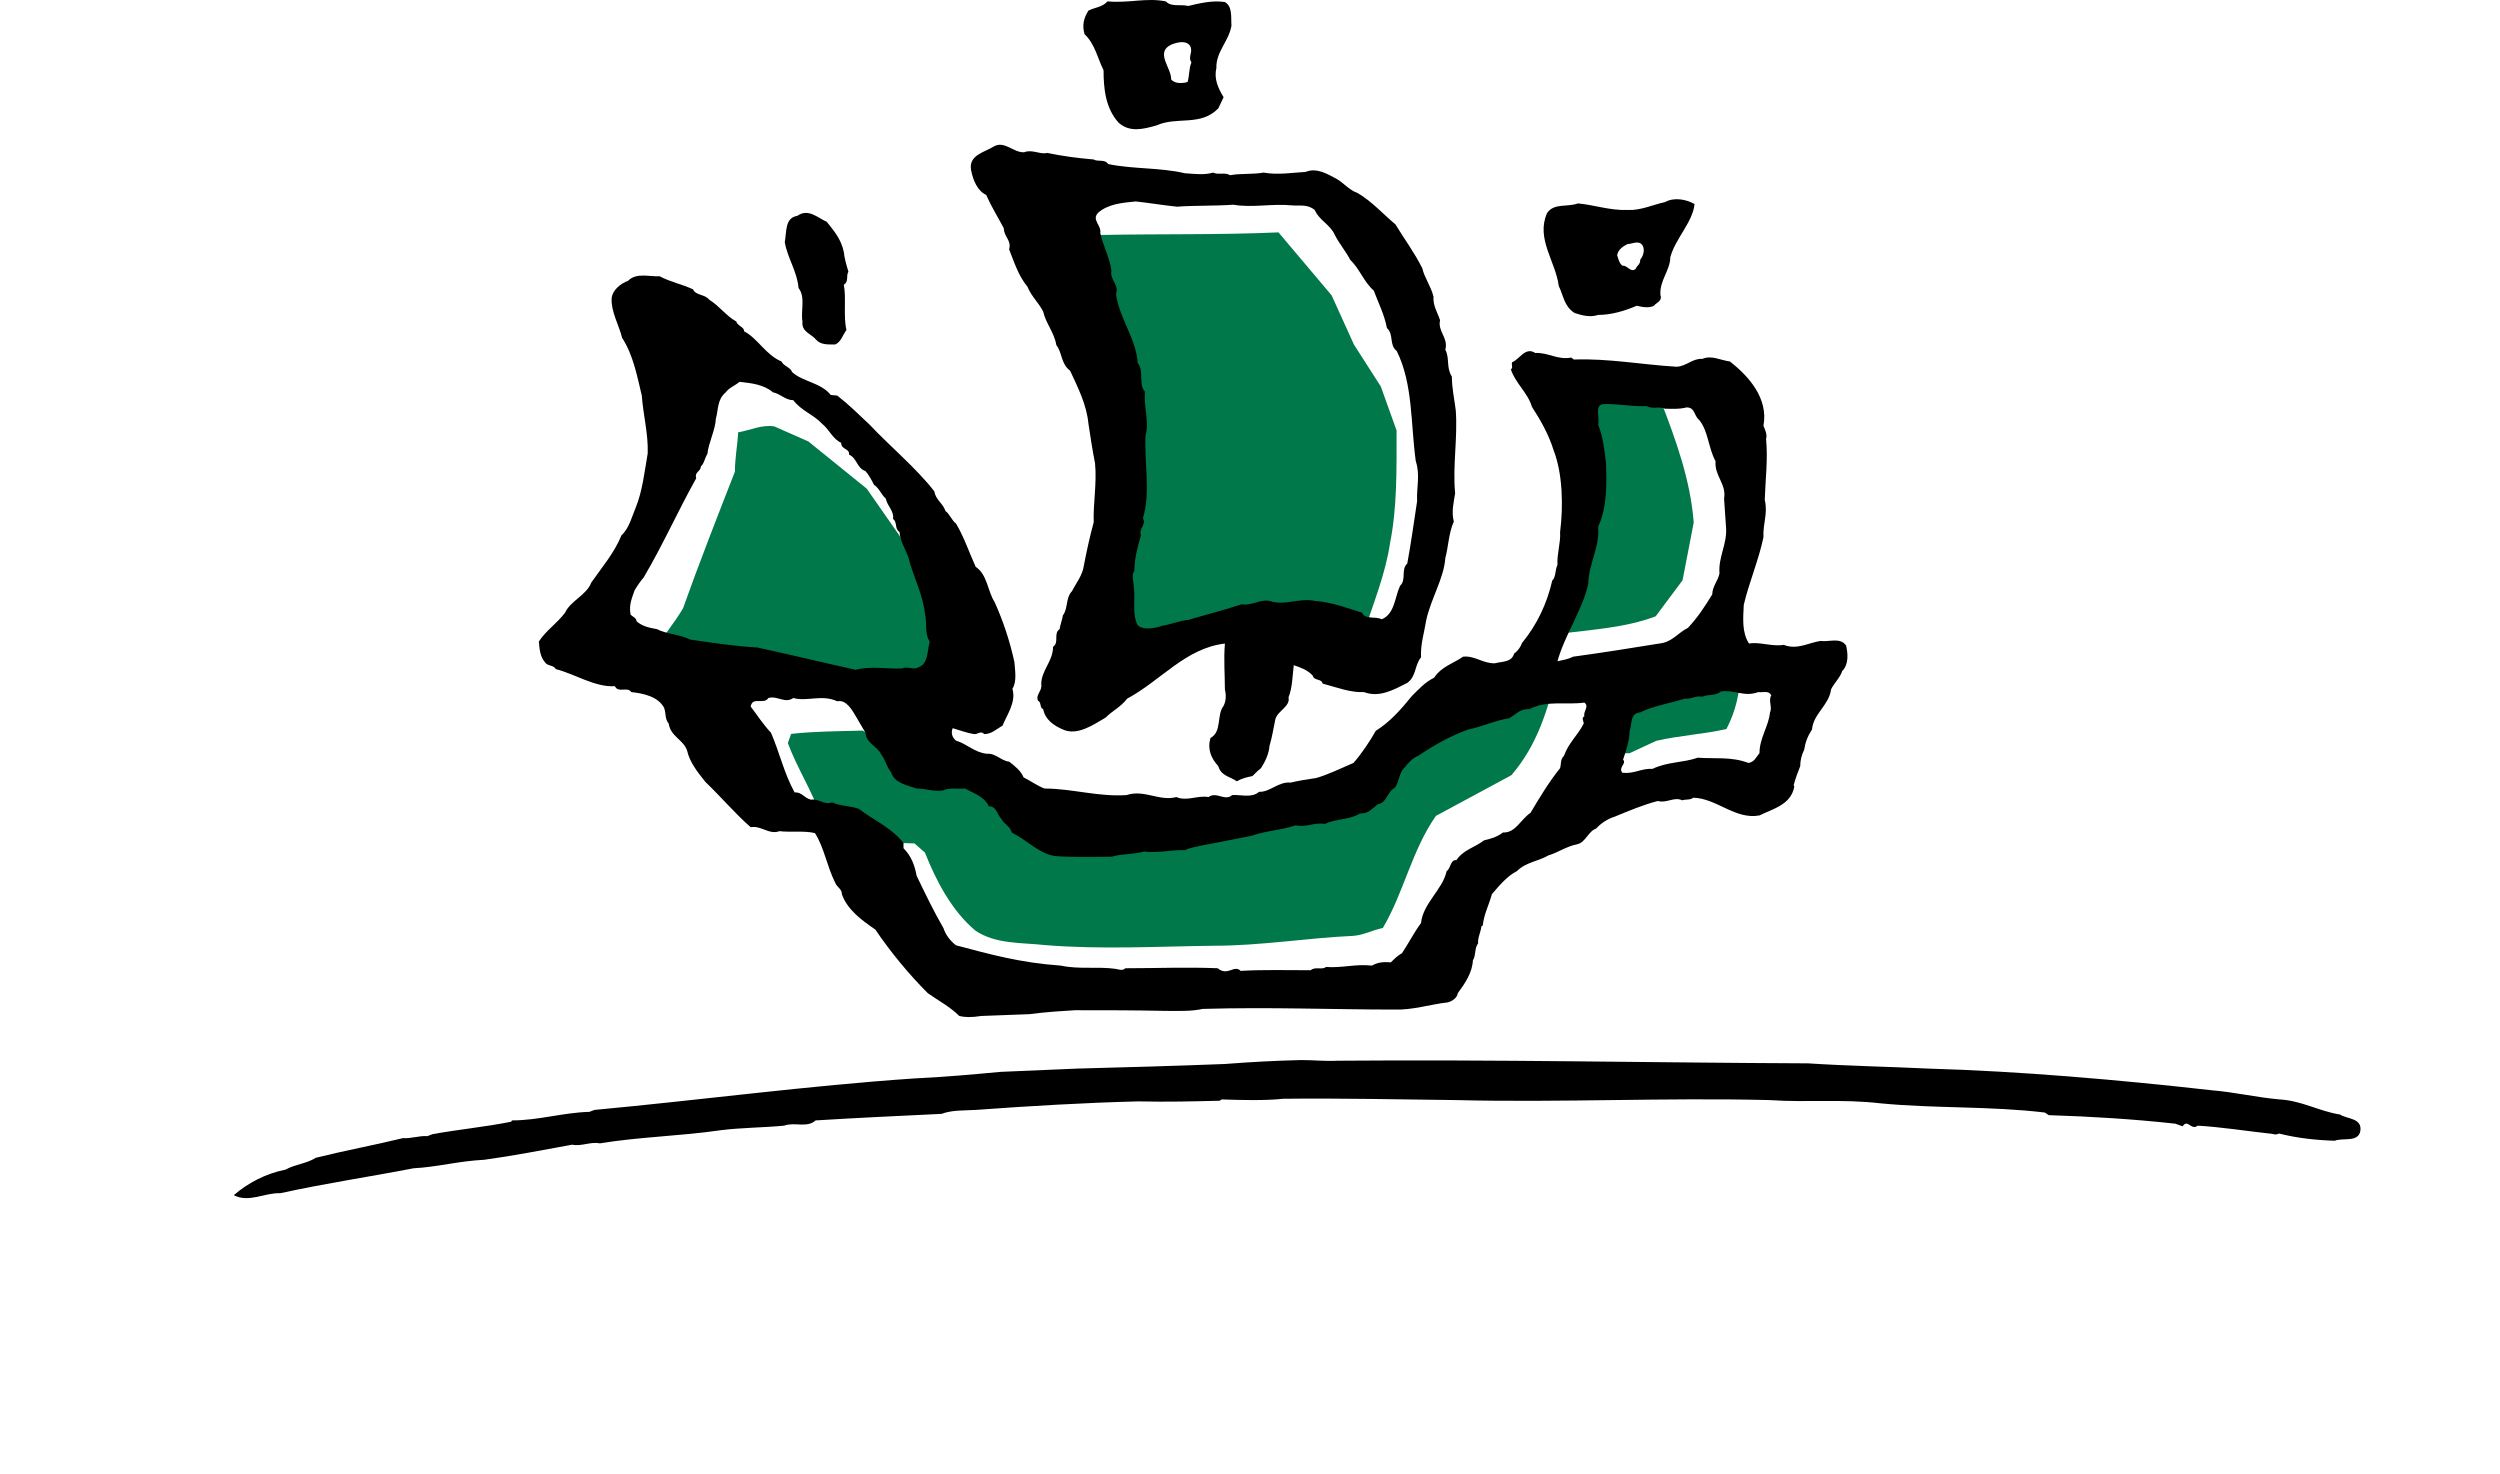 <?xml version="1.0" encoding="UTF-8"?>
<svg xmlns="http://www.w3.org/2000/svg" overflow="visible" version="1.1" viewBox="0 0 381.13 224.76" xml:space="preserve">
<g fill="#00784A">
	<path d="m203.01 45.028 3.4 7.5 4.1 6.4 2.4 6.7c0 5.9 0.1 11.7-1 17.2-0.701 4.7-2.5 9-3.9 13.4-4.7-0.5-9.301-0.2-13.7-0.2-3.8 0.6-7.5 0.9-11.2 2l-10.3 4.2c-1-2.8-1.7-5.7-2.4-8.6 0.9-5 2.9-9.8 2.7-15-0.1-7.5-0.9-14.9-1.5-22.5l-5.8-10.7-1.9-7.6c0.8-1 2.2-1.6 3.5-2 9.9-0.2 18 0 27.5-0.4l8.1 9.6z"></path>
	<path d="m253.21 61.161c2.301 6 4.5 12 5 18.5l-1.699 8.8-4.1 5.5c-4.8 1.8-9.8 2-14.9 2.7 0.601-2.2 2-4.3 2.9-6.6l2-12.4-0.9-16.5h11.699z"></path>
	<path d="m132.14 74.503c3.1 4.4 6.2 8.9 9.2 13.3l4.3 12.1c-2.9 1.6-6.4 2.7-9.4 4.4l-4.4 1.9c-6.9-0.3-14.2-0.7-20.9-2.1l-5.1-0.9-6.1-3.8c1.1-2.2 3.1-4.4 4.4-6.7 2.5-7 5.2-13.9 7.9-20.8 0-2.1 0.4-4.1 0.5-6 1.8-0.3 3.6-1.2 5.5-0.9l5.2 2.3 8.9 7.2z"></path>
	<path d="m237.31 102.58c-1.3 5.6-3 11.1-6.899 15.6l-11.5 6.2c-3.701 5.3-4.9 11.7-8.101 17.1-1.601 0.3-2.899 1.1-4.601 1.2-6.799 0.3-14 1.5-21.099 1.5-8.6 0.1-17.2 0.6-25.8-0.1-3.5-0.4-7.5-0.1-10.6-2.2-3.6-3-6-7.6-7.7-11.9l-1.6-1.4-6.2-0.2c-2.7-1.3-5-3.6-8.1-4-1.3-3.8-3.6-7.3-5-11.1l0.5-1.4c3.6-0.4 7.4-0.4 10.9-0.5l8.4 5 10 1.1 10.5 9c8.5-0.8 16.4-1.1 24.9-2l20.5-5c3.7-4 7.399-8.4 11.5-12l8.399-3.6c3.801-0.4 7.701-1.1 11.5-1.6l0.101 0.3z"></path>
	<path d="m263.2 111.14c-3.5 0.8-7.3 1-10.7 1.8l-4.1 1.9h-3.5l2-7.4 18.399-5c0 3.1-0.699 6-2.099 8.7z"></path>
</g>
<path d="m126.04 33.811c1.2 1.5 2.2 2.7 2.6 4.6 0.1 1 0.4 2 0.7 3-0.4 0.7 0.1 1.5-0.7 2 0.4 2-0.1 4.7 0.4 6.9-0.6 0.8-0.8 1.8-1.7 2.2-1 0-2.2 0.1-2.9-0.7-0.7-0.9-2.3-1.2-2.1-2.8-0.3-1.6 0.5-3.7-0.6-5.1-0.2-2.5-1.7-4.6-2.1-7 0.3-1.6 0-3.7 1.9-4 1.7-1.2 3.1 0.3 4.5 0.9z"></path><path d="m203.94 161.71c23.899-0.2 47.8 0.3 71.7 0.4 6.199 0.4 12.1 0.5 18.4 0.8 13.899 0.4 28.899 1.7 43.1 3.3 3.6 0.3 6.9 1.1 10.4 1.4 3.399 0.2 6 1.8 9.199 2.3 1 0.7 3.4 0.5 3.1 2.5-0.299 1.8-2.699 1-3.899 1.5-3-0.1-5.7-0.4-8.5-1.1-0.601 0.3-0.899 0-1.5 0-3.601-0.4-7.399-1-10.899-1.2-1 0.8-1.5-1.1-2.301 0.1l-1.1-0.4c-6.4-0.7-12.801-1.1-19.301-1.3l-0.6-0.4c-8.3-1-16.699-0.6-25-1.4-6.1-0.7-11-0.1-17-0.5-16-0.4-31.8 0.4-47.8 0-8.5-0.1-17.601-0.3-26.3-0.2-2.8 0.3-6.4 0.2-9.4 0.1l-0.3 0.2c-4.2 0.1-7.9 0.2-12.4 0.1-8.2 0.2-16.5 0.7-24.8 1.3-1.7 0.1-3.6 0-5.2 0.6-6.1 0.3-12.8 0.6-19.2 1-1.3 1.2-3.2 0.2-4.8 0.8-3.1 0.3-6.6 0.3-9.7 0.7-6.2 0.9-12.3 1-18.4 2-1.4-0.3-2.8 0.5-4.2 0.2-4.4 0.8-9 1.7-13.4 2.3-4 0.2-7.1 1.1-10.8 1.3-6.7 1.3-13.5 2.3-20.3 3.8-2.4-0.1-4.8 1.5-7.1 0.3 2.2-1.9 4.9-3.3 7.9-3.9 1.4-0.8 3.2-0.9 4.6-1.8 4.4-1.1 8.8-1.9 13.3-3 1.2 0.1 2.5-0.4 3.7-0.3l0.8-0.3c3.8-0.7 8-1.1 12-1.9l0.1-0.2c4.1 0 7.8-1.2 11.8-1.3l0.8-0.3c16.2-1.5 32.5-3.7 48.8-4.8 4.4-0.2 8.8-0.6 13.1-1l11.7-0.5c7.5-0.2 14.9-0.4 22.5-0.7 3.9-0.3 7.5-0.5 11.6-0.6 2 0 3.702 0.2 5.601 0.1z"></path><path d="m185.44 10.411c-0.1-2.5 1.9-4.1 2.3-6.5-0.1-1.2 0.2-2.9-1-3.6-1.9-0.3-3.9 0.2-5.6 0.6-1.1-0.3-2.6 0.2-3.4-0.7-3-0.6-5.6 0.3-8.9 0-0.8 0.9-1.9 0.9-2.9 1.4-0.7 1.1-1 2.2-0.6 3.6 1.6 1.5 2 3.7 2.9 5.5 0 2.8 0.3 5.8 2.3 8 1.7 1.5 3.7 1 5.8 0.4 3.1-1.4 6.7 0.2 9.4-2.6l0.8-1.7c-0.8-1.3-1.5-2.8-1.1-4.4zm-4.4 2.1c-0.8 0.2-1.9 0.3-2.5-0.4 0.1-1.7-2.5-4.1 0-5.3 1-0.4 2.3-0.7 2.9 0.2 0.5 1-0.4 1.6 0.2 2.5-0.4 0.9-0.3 2.1-0.6 3z"></path><path d="m221.94 62.611c-0.2-1.7-0.601-3.4-0.601-5.2-0.899-1.4-0.299-2.8-1-4.1 0.5-1.8-1.199-2.8-0.799-4.5-0.4-1.2-1.101-2.2-1-3.6-0.4-1.6-1.4-2.9-1.701-4.3-1.199-2.4-2.699-4.4-4.1-6.7-1.8-1.5-3.699-3.6-5.8-4.8-1.2-0.4-2.2-1.6-3.101-2.1-1.5-0.8-3.1-1.8-4.799-1.1-2 0.1-4.201 0.5-6.4 0.1-1.6 0.3-3.6 0.1-5.1 0.4-0.8-0.5-1.8 0-2.6-0.4-1.3 0.4-2.9 0.2-4.3 0.1-3.9-0.9-7.8-0.6-11.7-1.4-0.5-0.8-1.6-0.3-2.2-0.7-2.4-0.2-4.7-0.5-7.1-1-1 0.3-2.3-0.6-3.5-0.1-1.6 0.1-3-1.8-4.6-0.9-1.4 0.9-3.9 1.3-3.5 3.6 0.3 1.6 1 3.2 2.3 3.8 0.8 1.8 1.8 3.4 2.7 5.1 0 1.3 1.2 1.8 0.8 3.2 0.8 2 1.4 4 2.8 5.7 0.6 1.5 1.7 2.4 2.4 3.8 0.4 1.8 1.7 3.2 2 5.1 0.9 1.1 0.7 2.9 2.1 3.9 1.2 2.6 2.5 5.1 2.8 8.1 0.3 2 0.6 4 1 6 0.3 3.1-0.3 6.1-0.2 9-0.6 2.2-1.1 4.5-1.5 6.6-0.2 1.5-1.2 2.7-1.8 3.9-1 1-0.6 2.7-1.4 3.7-0.1 0.7-0.4 1.4-0.5 2.1-1 0.7 0 2-1 2.7 0 2.2-1.8 3.6-1.8 5.7 0.2 1-0.9 1.6-0.5 2.5 0.6 0.3 0.2 1.1 0.8 1.3 0.3 1.6 1.6 2.5 3 3.1 2.2 1 4.6-0.7 6.5-1.8 1.1-1.1 2.3-1.6 3.3-2.9 5.2-2.8 8.9-7.7 14.9-8.4-0.2 2.5 0 4.7 0 7 0.2 0.8 0.2 1.7-0.2 2.5-1.1 1.4-0.2 3.9-2 4.9-0.5 1.7 0.1 3.1 1.2 4.3 0.4 1.5 1.9 1.6 2.8 2.3 0.9-0.5 1.5-0.6 2.4-0.8 0.5-0.5 0.9-0.9 1.3-1.2 0.7-1.1 1.2-2.2 1.3-3.4 0.4-1.3 0.6-2.7 0.9-4.1 0.4-1.3 2.3-1.9 2-3.3 0.601-1.5 0.601-3.3 0.8-4.9 0.9 0.3 2.1 0.7 2.9 1.6 0.199 0.8 1.3 0.4 1.5 1.2 2.199 0.6 4.3 1.4 6.3 1.3 2.399 0.9 4.601-0.4 6.601-1.4 1.399-1 1.1-2.7 2.1-3.9-0.1-2 0.5-3.8 0.8-5.7 0.7-3.2 2.7-6.4 2.899-9.4 0.5-1.9 0.5-3.8 1.301-5.6-0.4-1.5 0-3 0.199-4.3-0.399-4.2 0.401-8.4 0.101-12.6zm-5.899 13.8c-0.5 3.2-0.9 6.3-1.5 9.5-1 0.9-0.101 2.5-1.101 3.4-0.8 1.7-0.8 4.3-2.8 5.1-0.9-0.5-2.5 0.1-3-1-2.5-0.8-4.6-1.6-7.2-1.8-2.399-0.5-4.6 0.8-6.9 0-1.5-0.3-2.7 0.8-4.2 0.5-2.7 0.9-5.5 1.6-8.2 2.4-1.4 0.1-2.6 0.7-4 0.9-1.1 0.4-2.9 0.7-3.7-0.1-0.9-1.7-0.3-4-0.6-5.9 0-0.8-0.4-1.7 0.1-2.4 0-1.9 0.5-3.6 1-5.4-0.4-1 0.9-1.7 0.3-2.6 1.2-4 0.2-8.3 0.4-12.6 0.6-2.2-0.3-4.3-0.1-6.7-1-1.1-0.1-3.2-1.1-4.4-0.2-3.6-2.9-7-3.3-10.5 0.5-1.5-1-2.1-0.7-3.6-0.3-2-1.3-3.8-1.7-5.7 0.2-1.2-1.4-2-0.3-3.1 1.5-1.3 3.6-1.5 5.7-1.7 1.9 0.2 4.3 0.6 6.3 0.8 2.7-0.2 5.7-0.1 8.6-0.3 2.8 0.5 6-0.2 8.9 0.1 1.3 0.1 2.399-0.2 3.5 0.7 0.601 1.5 2.399 2.3 3 3.7 0.7 1.4 1.8 2.7 2.399 3.9 1.4 1.3 2.101 3.4 3.601 4.7 0.7 1.9 1.601 3.6 2 5.7 1.101 1 0.3 2.6 1.5 3.5 2.5 5.1 2.101 11 2.899 16.8 0.702 2.1 0.101 4 0.202 6.1z"></path><path d="m258.34 31.111c-1.199-0.7-3.1-1.1-4.5-0.3-1.899 0.4-3.699 1.3-5.699 1.2-2.7 0.1-5.2-0.8-7.6-1-1.5 0.6-3.701-0.1-4.701 1.5-1.699 3.9 1.301 7.3 1.801 11.1 0.699 1.4 0.8 3.1 2.4 4.1 1.199 0.4 2.399 0.7 3.6 0.3 2 0 4-0.6 5.9-1.4 0.799 0.2 1.899 0.4 2.6 0 0.4-0.5 1.3-0.7 1-1.6-0.2-2.2 1.5-3.8 1.5-5.8 0.8-2.9 3.401-5.3 3.699-8.1zm-9 9.9c-0.799 0.6-1.199-0.6-2-0.5-0.5-0.4-0.6-1-0.799-1.6 0.1-0.8 0.899-1.4 1.6-1.7 0.6 0 1.6-0.6 2.199 0.1 0.5 0.7 0.201 1.7-0.299 2.3 0.1 0.6-0.499 0.9-0.701 1.4z"></path><path d="m281.44 98.411c-0.899-1.3-2.601-0.5-3.899-0.7-1.9 0.3-3.601 1.4-5.601 0.6-1.8 0.3-3.7-0.5-5.3-0.2-1.1-1.7-0.9-3.8-0.801-5.9 0.801-3.4 2.301-6.9 3-10.3-0.1-2.1 0.701-3.6 0.201-5.7 0.1-3.2 0.5-6.2 0.199-9.3 0.2-0.6-0.1-1.3-0.4-2 0.801-4.2-2.299-7.6-5.1-9.8-1.5-0.2-2.8-1-4.199-0.4-1.5-0.1-2.4 1.1-3.9 1.2-5.2-0.3-10.5-1.3-15.7-1.1l-0.399-0.3c-2.101 0.4-3.5-0.8-5.5-0.7-1.5-1-2.4 1-3.5 1.4-0.201 0.4 0.199 0.8-0.201 1.1 0.601 2 2.601 3.6 3.201 5.7 1.299 2 2.6 4.3 3.299 6.6 1.4 3.6 1.5 8.5 1 12.5 0.101 1.7-0.5 3.3-0.399 5-0.399 0.8-0.2 1.8-0.8 2.4-0.801 3.5-2.301 6.7-4.6 9.5-0.201 0.6-0.701 1.3-1.201 1.6-0.399 1.4-1.799 1.2-2.899 1.5-1.8 0.1-3.101-1.2-4.899-1-1.4 1-3.301 1.5-4.4 3.2-1.4 0.7-2.301 1.7-3.4 2.8-1.699 2.1-3.4 4-5.5 5.3-0.9 1.6-2.1 3.4-3.4 4.9-1.899 0.8-3.899 1.8-5.699 2.3-1.4 0.2-2.6 0.4-3.9 0.7-1.8-0.2-3.2 1.5-4.8 1.4-1.1 1-2.8 0.4-4.1 0.5-1.1 1-2.4-0.6-3.6 0.3-1.7-0.3-3.3 0.7-4.9 0-2.6 0.7-4.9-1.2-7.6-0.3-4.2 0.3-8.4-1-12.5-1-1.1-0.4-2-1.1-3.2-1.7-0.4-1-1.3-1.7-2.2-2.4-1.2-0.1-2-1.3-3.4-1.2-1.9-0.2-3-1.5-4.7-2-0.6-0.5-0.8-1.2-0.5-1.9 1 0.3 2.1 0.7 3.2 0.9 0.6 0.1 1.1-0.6 1.6 0 1.1 0 1.8-0.7 2.8-1.3 0.7-1.7 2.1-3.6 1.5-5.6 0.7-1.1 0.4-2.8 0.3-4.1-0.7-3.2-1.7-6.2-3-9.1-1.1-1.7-1.1-4.2-2.9-5.4-1-2.2-1.8-4.6-3-6.6-0.6-0.4-1-1.5-1.6-1.9-0.4-1.2-1.5-1.7-1.7-3-2.8-3.6-6.7-6.8-9.9-10.2-1.6-1.5-3.1-3-4.9-4.4l-1-0.1c-1.5-1.9-4.3-2-5.9-3.5-0.2-0.7-1.3-0.9-1.6-1.6-2.4-1-3.6-3.5-5.7-4.6 0-0.7-1-0.8-1.2-1.5-1.5-0.8-2.6-2.4-4.1-3.3-0.7-0.9-2-0.6-2.5-1.6-1.7-0.8-3.4-1.1-5.1-2-1.6 0.1-3.5-0.6-4.8 0.7-1.1 0.4-2.4 1.4-2.5 2.7-0.1 2 1.1 4 1.6 6 1.7 2.6 2.3 5.9 3 8.8 0.2 2.9 1 5.8 0.9 8.8-0.5 2.9-0.8 5.7-1.8 8.2-0.6 1.4-1 3.2-2.2 4.3-1.1 2.7-3 4.9-4.6 7.2-0.7 1.9-3.2 2.8-4 4.6-1.3 1.7-2.9 2.7-4 4.4 0.1 1.1 0.2 2.3 0.9 3.1 0.4 0.7 1.3 0.4 1.7 1.1 2.8 0.7 6 2.8 9 2.6 0.5 1.1 1.9 0 2.5 0.9 1.9 0.2 4.1 0.7 5 2.4 0.3 0.8 0.1 1.7 0.7 2.4 0.3 2 2.2 2.4 2.8 4.1 0.4 1.8 1.6 3.3 2.8 4.8 2.5 2.4 4.5 4.8 6.9 6.9 1.6-0.3 2.8 1.2 4.4 0.6 1.4 0.2 3.9-0.1 5.4 0.3 1.4 2.2 1.8 5 3.1 7.6 0.3 0.7 1 0.9 1 1.7 0.8 2.4 3.2 4.1 5.1 5.4 2.3 3.4 5.1 6.8 8 9.7 1.7 1.2 3.4 2.075 4.8 3.475 0.8 0.2 1.75 0.25 3.375 0 3.5-0.125 7.325-0.275 7.325-0.275 2.675-0.35 4.925-0.475 6.925-0.6 4.9 0 8.975 0 13.675 0.1 1.9 0 4.1 0.1 5.8-0.3 10.15-0.3 20 0.1 29.201 0.1 2.799 0.1 5.5-0.8 8.199-1.1 0.7-0.2 1.4-0.7 1.5-1.4 1.1-1.5 2.2-3.1 2.301-5 0.5-0.8 0.199-1.8 0.799-2.6-0.1-0.8 0.4-1.7 0.5-2.6l0.201-0.1c0.199-1.8 0.899-3 1.399-4.8 1.2-1.4 2.399-2.8 3.8-3.5 1.4-1.4 3.301-1.5 4.801-2.4 1.399-0.4 2.799-1.4 4.399-1.7 1.3-0.3 1.7-2 2.899-2.4 0.701-0.8 1.801-1.5 2.801-1.8 2.199-0.9 4.3-1.8 6.6-2.4 1.301 0.4 2.5-0.7 3.7-0.1 0.601-0.2 1.2 0 1.7-0.4 3.6 0.1 6.4 3.4 10.1 2.7 2-1 4.801-1.6 5.301-4.4l-0.101-0.2c0.3-1.1 0.601-1.9 1-2.9 0-0.8 0.2-1.7 0.601-2.5 0.199-1.2 0.5-2 1.199-3.1 0.2-2.4 2.6-3.7 2.9-6.1 0.4-0.9 1.4-1.8 1.699-2.8 0.997-1 0.898-2.6 0.598-3.9zm-176.2-0.9c-1.6-0.8-3.5-0.8-5.1-1.6-1.1-0.2-2.2-0.4-3.1-1.2 0-0.5-0.6-0.7-0.9-1-0.3-1.5 0.2-2.5 0.6-3.7 0.4-0.7 0.9-1.4 1.4-2 2.9-4.9 5.1-9.9 8-15.1-0.3-1 0.7-1 0.7-1.8 0.5-0.4 0.6-1.3 1-1.9 0.2-1.8 1.2-3.6 1.3-5.4 0.4-1.5 0.2-2.9 1.5-4 0.5-0.7 1.4-1 2.1-1.6 1.8 0.2 3.7 0.4 5.1 1.6 1.1 0.2 1.9 1.2 3.1 1.2 1.2 1.6 3.1 2.2 4.4 3.6 1.1 0.9 1.6 2.3 2.9 2.9 0 1.1 1.3 0.8 1.2 1.8 1.2 0.5 1.2 2.1 2.5 2.5 0.6 0.7 1 1.5 1.3 2.1 0.8 0.5 1.1 1.5 1.8 2.1 0.2 1.1 1.3 1.9 1.1 3.1 0.7 0.5 0.2 1.5 1 2 0.1 1.7 1.3 3.1 1.6 4.8 0.8 2.6 2 5 2.3 7.8 0.3 1.4-0.1 2.9 0.7 4.1-0.4 1.4-0.2 3.4-1.7 3.9-0.7 0.5-1.8-0.2-2.5 0.2-2.1 0.1-4.9-0.4-7.1 0.2-5-1.1-9.9-2.3-15-3.4-3.5-0.2-6.7-0.7-10.2-1.2zm136.3 11.7c-0.5 0.2-0.101 0.7-0.101 1.1-0.899 1.8-2.3 2.9-3 4.9-0.601 0.6-0.399 1.2-0.601 1.9-1.699 2.1-3.199 4.6-4.5 6.8-1.5 1-2.299 3.1-4.199 3-0.9 0.7-2 1-2.9 1.2-1.4 1.1-3.1 1.4-4.199 3-1 0-0.801 1.2-1.5 1.7-0.601 2.8-3.601 4.9-3.9 7.9-1.1 1.5-1.9 3.1-2.9 4.6-0.699 0.4-1.1 0.8-1.699 1.4-1.201-0.1-2 0-2.9 0.5-2.4-0.3-4.6 0.4-7 0.2-0.5 0.5-1.7-0.1-2.301 0.5-3.6 0-7.399-0.1-10.699 0.1-1.005-1.004-1.963 0.881-3.5-0.4-4.7-0.2-9.3 0-14.1 0-0.3 0.4-1 0.2-1.4 0.1-2.8-0.4-5.6 0.1-8.4-0.5-6.283-0.45-10.7-1.7-16-3.1-0.8-0.6-1.6-1.6-1.9-2.6-1.5-2.6-2.8-5.3-4.1-8-0.3-1.6-0.8-3-2-4.2v-0.8c-1.8-2.3-4.6-3.5-6.8-5.2-1.4-0.5-2.9-0.4-4.1-1-1.1 0.5-2-0.6-3.2-0.4-1-0.2-1.4-1.2-2.5-1.1-1.6-2.9-2.3-6.1-3.6-9.1-1.3-1.4-2.1-2.7-3.1-4 0.3-1.6 2-0.2 2.7-1.3 1.4-0.4 2.5 0.9 3.8 0 2.1 0.6 4.3-0.6 6.7 0.5 1.4-0.3 2.3 1.4 2.9 2.4l1.4 2.4c0.1 1.6 1.8 2 2.4 3.3 0.7 0.9 0.8 1.9 1.5 2.7 0.5 1.7 2.5 2 3.9 2.5 1.4 0 2.5 0.5 4 0.3 1-0.5 2.3-0.2 3.4-0.3 1.4 0.8 2.9 1.2 3.6 2.7 1.2 0 1.3 1.3 1.9 1.9 0.4 0.8 1.4 1.2 1.6 2.1 2.4 1.2 4.1 3.2 6.6 3.6 2.8 0.2 5.7 0.1 8.6 0.1 1.7-0.5 3.2-0.3 5-0.8 2 0.3 4.2-0.3 6.2-0.2 0.8-0.4 1.7-0.5 2.5-0.7 2.5-0.5 5.3-1 7.7-1.5 2.2-0.8 4.4-0.8 6.701-1.6 1.5 0.4 2.899-0.5 4.399-0.2 1.7-0.8 3.8-0.6 5.399-1.6 1.201 0.1 1.801-0.7 2.701-1.4 1.399-0.2 1.399-1.9 2.6-2.5 0.699-0.9 0.6-2.3 1.5-3.1 0.6-0.8 1.3-1.5 2.1-1.8 2.2-1.5 5-3.1 7.6-4 2.101-0.4 4.101-1.4 6.201-1.7 1.1-0.6 1.699-1.5 3.1-1.4 2.699-1.4 5.6-0.6 8.4-1 0.796 0.6-0.204 1.3-2e-3 2.1zm-1.702-9.1c-0.799 0.4-1.5 0.5-2.399 0.7 1.101-4 3.8-7.8 4.7-11.8 0-2.9 1.8-5.7 1.5-8.7 1.4-3 1.3-6.7 1.199-9.7-0.199-2-0.5-4.1-1.199-5.9 0.3-1-0.6-2.8 0.699-3.1 2.4-0.1 4.301 0.4 6.701 0.3 0.799 0.5 2 0 2.799 0.4 1.4 0 2 0.1 3.301-0.2 1.3 0 1.1 1.3 1.9 1.9 1.399 1.7 1.399 4.3 2.5 6.3-0.201 2.2 1.699 3.5 1.299 5.7l0.301 4.4c0.199 2.5-1.2 4.5-1 7-0.2 1.1-1.1 2-1.1 3.2-1.101 1.8-2.201 3.5-3.701 5.1-1.6 0.8-2.399 2.2-4.399 2.4-4.3 0.7-8.7 1.4-13.101 2zm30 8.5c-0.199 2.1-1.6 3.9-1.6 6.2-0.5 0.6-0.8 1.4-1.699 1.5-2.601-1-5.201-0.6-7.701-0.8-2.299 0.8-4.6 0.6-6.899 1.7-1.7-0.1-2.8 0.8-4.601 0.6-0.699-0.8 0.701-1.4 0.101-2 0.399-1.2 1-2.9 1-4.4 0.399-0.9 0-2.7 1.601-2.8 2-1 4.6-1.4 6.799-2.1 1.101 0.1 1.601-0.5 2.701-0.3 0.799-0.4 2.1-0.1 2.799-0.8 2.101-0.3 3.601 0.9 5.701 0.1 0.799 0.1 1.6-0.3 2 0.5-0.5 0.8 0.199 1.8-0.202 2.6z"></path>
</svg>
